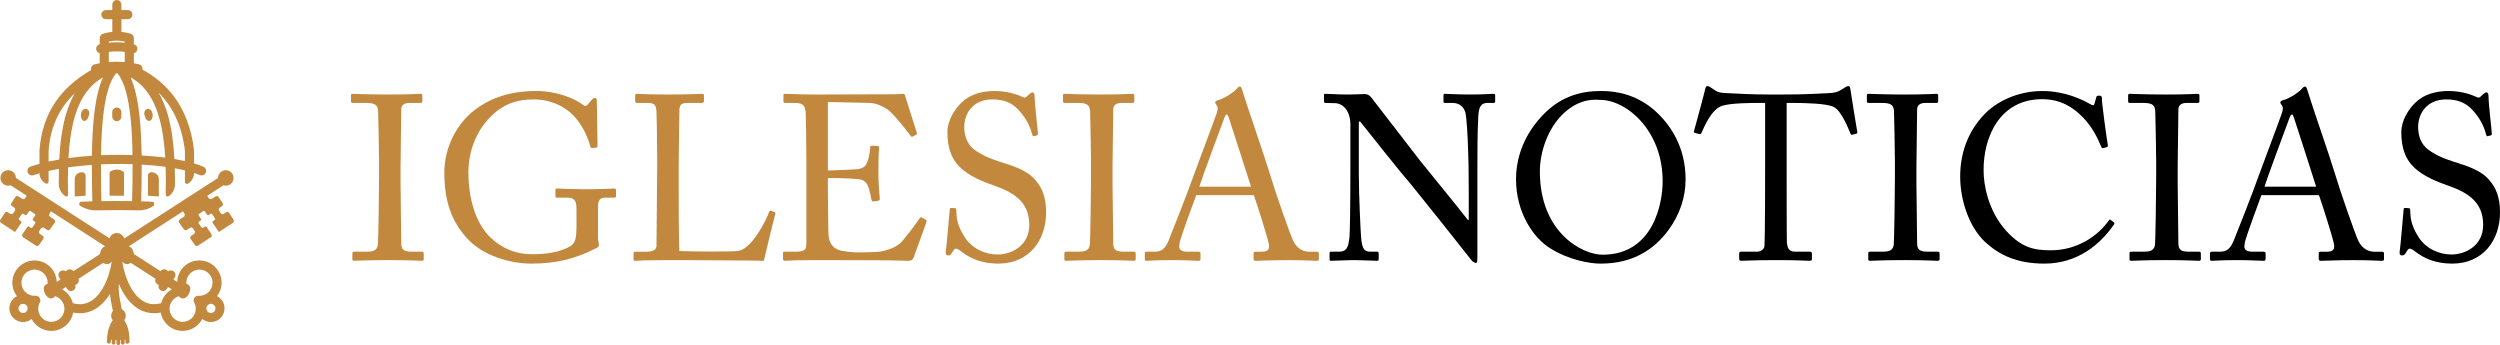 <?xml version="1.0" encoding="UTF-8"?>
<svg id="Capa_2" xmlns="http://www.w3.org/2000/svg" viewBox="0 0 2172.95 300">
  <g id="Capa_1-2" data-name="Capa_1">
    <g>
      <path d="M329.47,140.9c0-4.88-.61-41.47-.81-44.52-.41-4.88-2.44-6.91-10.16-6.91h-11.79c-1.02,0-1.63-.41-1.63-1.22v-5.49c0-.81.61-1.22,1.42-1.22,2.44,0,12.81.61,31.71.61s24.6-.61,27.44-.61c1.02,0,1.42.61,1.42,1.42v5.08c0,1.02-.61,1.42-1.63,1.42h-9.55c-4.07,0-7.12,1.63-7.12,5.69,0,2.03-.61,46.96-.61,49.4v15.65c0,2.03.61,48.99.61,51.23,0,6.3,3.05,7.32,9.55,7.32h8.34c1.02,0,1.63.41,1.63,1.42v5.29c0,.81-.61,1.22-1.83,1.22-2.44,0-10.57-.61-28.26-.61-19.31,0-28.05.61-30.29.61-1.02,0-1.63-.41-1.63-1.22v-5.49c0-.81.61-1.22,1.63-1.22h11.38c4.07,0,8.34-.61,9.15-5.9.41-3.05,1.02-46.96,1.02-57.74v-14.23Z" fill="#c1883e"/>
      <path d="M501.05,181.15c0-7.32-2.24-9.35-8.34-9.35h-8.54c-1.02,0-1.42-.41-1.42-1.22v-5.08c0-1.22.2-1.63,1.22-1.63,2.85,0,11.99.61,25.82.61,14.64,0,21.14-.61,23.99-.61,1.42,0,1.63.61,1.63,1.42v4.88c0,.81-.2,1.63-1.42,1.63h-7.93c-3.66,0-6.3,1.42-6.3,7.73v26.83c0,2.85.81,4.88.81,6.51s-1.22,2.44-3.25,3.25c-16.47,8.34-32.73,13.01-55.5,13.01-18.09,0-42.9-6.71-56.92-23.18-12.4-14.03-18.7-31.31-18.7-55.91,0-18.5,7.93-38.22,22.97-51.64,14.43-12.4,32.73-19.31,57.13-19.31,17.48,0,33.14,6.51,40.05,11.79,2.24,1.83,3.46,1.42,4.68-.2l3.05-3.66c.81-.81,1.63-1.83,2.85-1.83,1.42,0,1.83,1.02,1.83,2.44l.61,38.83c0,1.02-.2,1.83-1.02,1.83l-3.66.41c-.81,0-1.42-.61-1.63-1.63-1.63-5.69-5.08-15.25-12.2-23.99-6.1-7.52-18.7-16.67-37-16.67-14.03,0-26.63,3.46-38.83,16.47-10.98,11.59-17.89,28.46-17.89,46.76,0,23.99,6.71,44.93,19.31,56.92,10.16,9.76,22.57,14.43,35.78,14.43,16.26,0,26.23-2.85,33.34-6.91,4.68-2.85,5.49-7.32,5.49-17.89v-15.04Z" fill="#c1883e"/>
      <path d="M571.19,135.01c0-13.01-.41-34.56-.61-38.22-.41-5.29-1.42-7.32-7.52-7.32h-9.55c-1.22,0-1.42-1.02-1.42-2.03v-4.47c0-1.02.2-1.42,1.42-1.42,2.24,0,9.55.61,26.43.61,19.72,0,28.26-.61,30.09-.61,1.63,0,1.83.61,1.83,1.63v4.68c0,1.02-.41,1.63-2.03,1.63h-12.2c-6.3,0-7.12,2.03-7.12,7.93,0,2.64-.61,33.34-.61,47.57v17.48c0,3.46,0,47.37.61,55.7,4.47.41,44.72.81,51.03,0,11.99-1.83,24.19-26.22,27.04-34.15.41-.81.81-1.22,1.63-.81l3.25,1.22c.61.41.61.61.41,1.83-.61,1.42-8.74,34.97-9.96,40.46-2.64-.2-18.5-.41-36.59-.41-18.09-.2-38.02-.2-48.99-.2-7.93,0-13.82.2-18.09.2-4.07.2-6.51.41-7.93.41s-1.63-.41-1.63-1.42v-5.08c0-1.02.2-1.42,1.42-1.42h9.76c7.52,0,8.74-2.85,8.74-5.49,0-3.86.61-54.48.61-66.88v-11.38Z" fill="#c1883e"/>
      <path d="M719.59,148.22c1.63,0,23.38-.81,25.82-1.22,5.9-1.02,7.52-2.64,9.35-8.94.61-2.03,1.42-6.1,1.63-9.96,0-1.02.61-1.42,1.42-1.42l5.08.2c1.02,0,1.42.81,1.22,1.63-.61,3.46-.61,20.13-.61,23.18,0,7.12.81,16.87,1.22,21.14,0,1.02-.41,1.42-1.22,1.63l-4.47.61c-1.02.2-1.42-.41-1.63-1.83-.41-2.64-1.63-7.32-2.24-9.55-1.22-4.27-3.46-7.32-8.74-7.93-9.55-1.02-23.58-1.02-26.83-1.02v12.6c0,10.98.41,30.7.41,34.76.2,10.57,5.29,14.64,11.59,15.86,4.07.81,9.96,1.42,15.04,1.42,3.46,0,13.62-.2,17.89-.61,3.46-.41,12.4-2.64,17.69-7.12,2.44-2.03,13.82-16.67,16.67-21.35.61-1.02,1.22-1.83,2.44-1.22l3.25,1.83c1.02.61,1.02,1.22.41,2.85l-10.77,29.88c-.61,1.83-2.03,3.05-4.47,3.05-1.02,0-5.49-.2-17.69-.41-12.2,0-31.92-.2-63.63-.2-7.52,0-13.21.2-17.28.2-4.27.2-6.91.41-8.74.41-1.22,0-1.83-.41-1.83-1.42v-5.49c0-.81.61-1.02,2.03-1.02h8.13c9.35,0,10.16-1.42,10.16-8.94v-68.1c0-16.87-.41-42.29-.61-44.32-.81-6.51-2.85-7.93-10.37-7.93h-7.32c-1.02,0-1.63-.2-1.63-1.42v-5.49c0-.61.41-1.02,1.42-1.02,4.47,0,11.59.61,25.01.61h8.94c20.13,0,40.25-.2,60.38-.2,3.25,0,7.12-.41,8.13-.41s1.42.41,1.63,1.02l10.37,32.73c.2.81.2,1.42-.61,1.83l-3.05,1.63c-.61.41-1.42-.2-1.63-.61-.41-.81-15.45-20.13-20.33-23.18-4.27-2.85-9.96-5.29-15.45-5.49l-36.19-.81v59.57Z" fill="#c1883e"/>
      <path d="M835.47,218.56c-2.44-1.83-3.66-2.44-4.68-2.44-1.22,0-2.03,1.42-3.25,3.46-1.22,2.24-2.24,2.44-3.66,2.44-1.22,0-2.24-1.02-1.83-3.25.81-5.08,2.85-30.9,3.46-36.8.2-1.22.61-1.22,1.42-1.22l3.05.2c.81,0,1.22.41,1.22,1.63.2,6.51.61,13.21,7.32,23.58,6.1,9.55,17.28,15.04,28.46,15.04,12.2,0,27.65-7.52,27.65-25.82,0-20.94-15.04-28.66-31.31-34.36-6.3-2.24-20.94-7.32-29.68-16.47-6.71-6.71-10.16-16.26-10.16-29.68,0-10.16,6.3-20.13,12.6-26.02,7.32-6.91,17.48-9.76,28.46-9.76,11.59,0,20.53,3.46,23.99,5.08,1.83,1.02,2.85.81,3.86-.2l2.64-2.44c1.02-.81,1.63-1.22,2.64-1.22s1.63,1.63,1.63,3.46c0,7.12,2.64,27.85,2.85,32.32,0,1.02-.2,1.42-1.02,1.63l-2.44.61c-.61.2-1.02,0-1.22-.61-1.63-5.9-4.27-13.82-12.6-22.57-5.49-5.9-12.6-8.74-22.16-8.74-18.09,0-24.6,13.42-24.6,23.79,0,5.69,1.22,12.4,6.3,17.69,5.9,5.9,17.28,10.37,23.18,12.2,14.03,4.47,25.41,7.93,32.73,16.87,5.29,6.3,8.94,14.23,8.94,27.65,0,23.99-14.64,44.52-41.47,44.52-14.23,0-24.19-4.27-32.32-10.57Z" fill="#c1883e"/>
      <path d="M948.3,140.9c0-4.88-.61-41.47-.81-44.52-.41-4.88-2.44-6.91-10.16-6.91h-11.79c-1.02,0-1.63-.41-1.63-1.22v-5.49c0-.81.61-1.22,1.42-1.22,2.44,0,12.81.61,31.71.61s24.6-.61,27.44-.61c1.02,0,1.42.61,1.42,1.42v5.08c0,1.02-.61,1.42-1.63,1.42h-9.55c-4.07,0-7.12,1.63-7.12,5.69,0,2.03-.61,46.96-.61,49.4v15.65c0,2.03.61,48.99.61,51.23,0,6.3,3.05,7.32,9.55,7.32h8.34c1.02,0,1.63.41,1.63,1.42v5.29c0,.81-.61,1.22-1.83,1.22-2.44,0-10.57-.61-28.26-.61-19.31,0-28.05.61-30.29.61-1.02,0-1.63-.41-1.63-1.22v-5.49c0-.81.61-1.22,1.63-1.22h11.38c4.07,0,8.34-.61,9.15-5.9.41-3.05,1.02-46.96,1.02-57.74v-14.23Z" fill="#c1883e"/>
      <path d="M1039.78,169.57c-2.03,5.08-13.21,35.98-14.23,40.25-.2,1.42-.61,3.46-.61,4.47,0,2.85,2.44,4.47,6.91,4.47h9.55c1.42,0,2.03.41,2.03,1.42v4.68c0,1.42-.61,1.83-1.63,1.83-2.85,0-11.18-.61-23.18-.61-14.84,0-19.31.61-22.16.61-1.02,0-1.42-.41-1.42-1.63v-4.88c0-1.02.81-1.42,1.63-1.42h7.12c6.1,0,8.94-2.85,11.79-9.35,1.42-3.25,16.26-40.86,22.16-57.53,1.42-4.07,17.89-47.77,19.72-53.26.61-2.03,1.63-4.68.2-6.91-.61-.81-1.42-1.83-1.42-2.64,0-.61.41-1.42,1.83-1.83,5.69-1.22,14.64-7.32,16.87-10.16,1.02-1.02,1.63-1.83,2.64-1.83,1.22,0,1.63,1.22,2.24,3.46,3.86,12.81,19.72,58.35,23.58,71.36,4.68,15.86,17.89,53.67,20.74,59.57,3.46,6.71,8.74,9.15,13.82,9.15h6.71c1.22,0,1.63.61,1.63,1.42v5.08c0,1.02-.61,1.42-2.03,1.42-3.66,0-7.93-.61-24.4-.61s-23.99.61-28.66.61c-1.02,0-1.63-.61-1.63-1.83v-4.68c0-1.22.61-1.42,1.83-1.42h5.08c5.69,0,7.52-2.03,6.1-7.73-1.63-7.32-9.96-33.34-12.81-41.47h-50.01ZM1087.35,162.25c-1.83-6.1-18.3-56.92-19.31-59.97-.61-1.42-1.02-2.85-1.63-2.85-.81,0-1.63,1.42-2.24,3.05-1.02,2.64-20.33,54.69-21.75,59.77h44.93Z" fill="#c1883e"/>
      <path d="M1173.75,108.58c0-11.99-6.1-18.7-13.42-18.91l-8.34-.2c-1.02,0-1.22-.81-1.22-1.42v-5.29c0-.81.2-1.22,1.22-1.22s2.64.2,5.69.2c3.05.2,7.52.41,14.43.41s11.18-.41,13.62-.41c2.64,0,4.27.81,5.9,2.64l42.69,55.3c2.24,2.85,36.59,44.93,41.47,51.43h.81v-24.19c0-18.09-.2-28.05-.61-38.22-.2-7.93-1.22-27.85-2.44-31.31-1.63-5.08-5.49-7.93-11.18-7.93h-6.51c-.81,0-1.22-.41-1.22-1.42v-5.29c0-.81.41-1.22,1.22-1.22,2.85,0,9.35.61,22.36.61,12.2,0,17.08-.61,19.72-.61,1.42,0,1.63.61,1.63,1.42v5.08c0,.81-.41,1.42-1.22,1.42h-5.49c-5.49,0-7.52,3.46-7.93,11.18-.81,13.62-.81,33.75-.81,46.96v76.03c0,2.85-.2,4.88-1.02,4.88-2.44,0-4.27-2.44-4.88-3.25l-24.8-31.31c-14.23-17.69-29.07-36.39-30.29-37.61-2.24-2.03-39.64-48.99-40.86-50.62h-1.22v45.13c0,18.91,1.63,52.04,2.03,56.11.81,7.93,2.03,11.79,7.52,11.79h6.1c1.42,0,1.63.61,1.63,1.83v4.47c0,1.22-.2,1.63-1.63,1.63-2.03,0-14.23-.61-19.72-.61-4.27,0-18.3.61-20.33.61-.81,0-1.02-.41-1.02-1.42v-5.29c0-.61.2-1.22,1.22-1.22h6.91c5.9,0,8.13-2.44,9.15-12.4.41-3.86.81-27.04.81-63.22v-34.56Z"/>
      <path d="M1347.57,215.92c-14.43-8.74-29.88-30.7-29.88-60.38,0-12.4,3.25-31.71,18.91-50.62,17.89-21.75,38.02-25.82,55.09-25.82,12.81,0,29.48,2.64,45.54,16.06,14.84,12.81,27.85,32.73,27.85,60.79,0,14.84-4.68,30.29-15.25,44.52-12.4,16.47-30.49,28.66-58.55,28.66-9.96,0-27.65-3.25-43.71-13.21ZM1445.15,157.57c0-44.52-31.71-70.75-54.28-70.75-3.05,0-16.87-2.44-32.12,11.99-13.62,13.01-20.33,33.54-20.33,50.21,0,53.47,37.2,72.37,54.48,72.37,44.73,0,52.25-45.74,52.25-63.83Z"/>
      <path d="M1534.2,89.47h-5.08c-6.51,0-24.19,0-32.12,2.44-9.15,2.85-15.25,17.08-18.09,23.58-.41,1.02-1.02,1.22-2.03,1.02l-3.66-1.02c-.61-.2-1.22-.41-.81-1.63,2.03-7.32,9.15-33.54,9.55-35.78.41-2.64,1.22-3.25,2.03-3.25,1.02,0,1.63.2,2.44.81l2.64,1.83c3.66,2.64,5.69,3.25,11.59,3.46,10.77.41,19.31,1.22,38.42,1.22h9.76c22.16,0,30.9-.81,40.86-1.22,4.47-.2,7.12-.81,10.57-2.85l3.86-2.44c1.02-.61,1.63-.81,2.44-.81,1.02,0,1.42.61,1.83,3.25.41,2.44,4.27,27.65,5.9,36.59.2,1.02-.2,1.42-1.22,1.63l-3.25.81c-.81.2-1.02,0-1.63-1.42-1.63-3.86-7.73-19.52-14.43-22.77-6.1-3.05-25.21-3.46-35.17-3.46h-5.69v57.94c0,2.85,0,59.77.2,63.22.41,5.08,2.03,8.13,6.91,8.13h12.81c1.83,0,2.03.61,2.03,2.03v4.27c0,1.02-.2,1.63-2.03,1.63-2.03,0-8.54-.61-28.46-.61s-28.05.61-30.9.61c-1.63,0-1.83-.81-1.83-2.03v-3.86c0-1.42.2-2.03,1.42-2.03h13.82c4.07,0,6.51-2.44,6.71-4.88.61-5.9.61-68.31.61-72.17v-52.25Z"/>
      <path d="M1647.03,140.9c0-4.88-.61-41.47-.81-44.52-.41-4.88-2.44-6.91-10.16-6.91h-11.79c-1.02,0-1.63-.41-1.63-1.22v-5.49c0-.81.61-1.22,1.42-1.22,2.44,0,12.81.61,31.71.61s24.6-.61,27.44-.61c1.02,0,1.42.61,1.42,1.42v5.08c0,1.02-.61,1.42-1.63,1.42h-9.55c-4.07,0-7.12,1.63-7.12,5.69,0,2.03-.61,46.96-.61,49.4v15.65c0,2.03.61,48.99.61,51.23,0,6.3,3.05,7.32,9.55,7.32h8.34c1.02,0,1.63.41,1.63,1.42v5.29c0,.81-.61,1.22-1.83,1.22-2.44,0-10.57-.61-28.26-.61-19.31,0-28.05.61-30.29.61-1.02,0-1.63-.41-1.63-1.22v-5.49c0-.81.61-1.22,1.63-1.22h11.38c4.07,0,8.34-.61,9.15-5.9.41-3.05,1.02-46.96,1.02-57.74v-14.23Z"/>
      <path d="M1725.5,210.43c-14.64-13.82-21.75-37.41-21.75-56.92s6.1-38.42,20.74-53.87c10.37-10.98,28.66-20.53,50.82-20.53,18.5,0,33.75,6.91,41.07,11.18,2.64,1.63,3.66,1.42,4.07,0l1.63-5.9c.41-1.22.81-1.22,2.64-1.22s2.24.41,2.24,3.25c0,3.86,4.07,33.75,5.08,39.44.2,1.02,0,1.83-.81,2.03l-3.05.81c-1.02.2-1.42,0-2.03-1.63-2.85-6.71-7.32-16.47-15.86-25.21-8.54-8.74-19.31-15.65-35.37-15.65-36.39,0-51.03,32.32-50.82,62,0,11.79,3.66,34.76,19.52,52.25,13.82,15.45,25.41,17.08,39.03,17.08,22.97,0,40.86-12.6,50.21-25.82.61-1.02,1.02-1.22,1.63-.61l2.64,2.03c.61.41,1.02.81.41,1.83-12.2,17.69-31.92,34.15-60.58,34.15-23.99,0-39.24-7.52-51.43-18.7Z"/>
      <path d="M1874.11,140.9c0-4.88-.61-41.47-.81-44.52-.41-4.88-2.44-6.91-10.16-6.91h-11.79c-1.02,0-1.63-.41-1.63-1.22v-5.49c0-.81.61-1.22,1.42-1.22,2.44,0,12.81.61,31.71.61s24.6-.61,27.44-.61c1.02,0,1.42.61,1.42,1.42v5.08c0,1.02-.61,1.42-1.63,1.42h-9.55c-4.07,0-7.12,1.63-7.12,5.69,0,2.03-.61,46.96-.61,49.4v15.65c0,2.03.61,48.99.61,51.23,0,6.3,3.05,7.32,9.55,7.32h8.34c1.02,0,1.63.41,1.63,1.42v5.29c0,.81-.61,1.22-1.83,1.22-2.44,0-10.57-.61-28.26-.61-19.31,0-28.05.61-30.29.61-1.02,0-1.63-.41-1.63-1.22v-5.49c0-.81.61-1.22,1.63-1.22h11.38c4.07,0,8.34-.61,9.15-5.9.41-3.05,1.02-46.96,1.02-57.74v-14.23Z"/>
      <path d="M1965.59,169.57c-2.03,5.08-13.21,35.98-14.23,40.25-.2,1.42-.61,3.46-.61,4.47,0,2.85,2.44,4.47,6.91,4.47h9.55c1.42,0,2.03.41,2.03,1.42v4.68c0,1.42-.61,1.83-1.63,1.83-2.85,0-11.18-.61-23.18-.61-14.84,0-19.31.61-22.16.61-1.02,0-1.42-.41-1.42-1.63v-4.88c0-1.02.81-1.42,1.63-1.42h7.12c6.1,0,8.94-2.85,11.79-9.35,1.42-3.25,16.26-40.86,22.16-57.53,1.42-4.07,17.89-47.77,19.72-53.26.61-2.03,1.63-4.68.2-6.91-.61-.81-1.42-1.83-1.42-2.64,0-.61.41-1.42,1.83-1.83,5.69-1.22,14.64-7.32,16.87-10.16,1.02-1.02,1.63-1.83,2.64-1.83,1.22,0,1.63,1.22,2.24,3.46,3.86,12.81,19.72,58.35,23.58,71.36,4.68,15.86,17.89,53.67,20.74,59.57,3.46,6.71,8.74,9.15,13.82,9.15h6.71c1.22,0,1.63.61,1.63,1.42v5.08c0,1.02-.61,1.42-2.03,1.42-3.66,0-7.93-.61-24.4-.61s-23.99.61-28.66.61c-1.02,0-1.63-.61-1.63-1.83v-4.68c0-1.22.61-1.42,1.83-1.42h5.08c5.69,0,7.52-2.03,6.1-7.73-1.63-7.32-9.96-33.34-12.81-41.47h-50.01ZM2013.16,162.25c-1.83-6.1-18.3-56.92-19.31-59.97-.61-1.42-1.02-2.85-1.63-2.85-.81,0-1.63,1.42-2.24,3.05-1.02,2.64-20.33,54.69-21.75,59.77h44.93Z"/>
      <path d="M2099.16,218.56c-2.44-1.83-3.66-2.44-4.68-2.44-1.22,0-2.03,1.42-3.25,3.46-1.22,2.24-2.24,2.44-3.66,2.44-1.22,0-2.24-1.02-1.83-3.25.81-5.08,2.85-30.9,3.46-36.8.2-1.22.61-1.22,1.42-1.22l3.05.2c.81,0,1.22.41,1.22,1.63.2,6.51.61,13.21,7.32,23.58,6.1,9.55,17.28,15.04,28.46,15.04,12.2,0,27.65-7.52,27.65-25.82,0-20.94-15.04-28.66-31.31-34.36-6.3-2.24-20.94-7.32-29.68-16.47-6.71-6.71-10.16-16.26-10.16-29.68,0-10.16,6.3-20.13,12.6-26.02,7.32-6.91,17.48-9.76,28.46-9.76,11.59,0,20.53,3.46,23.99,5.08,1.83,1.02,2.85.81,3.86-.2l2.64-2.44c1.02-.81,1.63-1.22,2.64-1.22s1.63,1.63,1.63,3.46c0,7.12,2.64,27.85,2.85,32.32,0,1.02-.2,1.42-1.02,1.63l-2.44.61c-.61.2-1.02,0-1.22-.61-1.63-5.9-4.27-13.82-12.6-22.57-5.49-5.9-12.6-8.74-22.16-8.74-18.09,0-24.6,13.42-24.6,23.79,0,5.69,1.22,12.4,6.3,17.69,5.9,5.9,17.28,10.37,23.18,12.2,14.03,4.47,25.41,7.93,32.73,16.87,5.29,6.3,8.94,14.23,8.94,27.65,0,23.99-14.64,44.52-41.47,44.52-14.23,0-24.19-4.27-32.32-10.57Z"/>
      <path d="M203.06,191.02l-3.92-5.94c-.59-.9-1.81-1.14-2.7-.53l-1.89,1.29c-.88.6-2.09.37-2.68-.51l-1.44-2.12c-.6-.88-.37-2.08.51-2.68l2-1.36c.87-.59,1.11-1.78.53-2.66l-3.45-5.23c-.59-.89-1.78-1.14-2.67-.55l-3.19,2.08c-.9.58-2.09.33-2.68-.57l-1.36-2.1,14.06-9.07c.66.22,1.36.34,2.1.34,3.72,0,6.73-3.01,6.73-6.73s-3.01-6.73-6.73-6.73-6.71,3-6.73,6.7l-81.62,52.67c-.81-2.77-3.36-4.79-6.38-4.79s-5.48,1.95-6.34,4.63L13.82,154.62c-.02-3.7-3.02-6.7-6.73-6.7s-6.73,3.01-6.73,6.73,3.01,6.73,6.73,6.73c.73,0,1.44-.12,2.1-.34l14.06,9.07-1.36,2.1c-.58.9-1.78,1.15-2.68.57l-3.19-2.08c-.89-.58-2.08-.33-2.67.55l-3.45,5.23c-.58.88-.35,2.07.53,2.66l2,1.36c.88.6,1.11,1.8.51,2.68l-1.44,2.12c-.6.88-1.8,1.11-2.68.51l-1.89-1.29c-.89-.61-2.11-.36-2.7.53l-3.92,5.94c-.59.89-.34,2.1.56,2.68l5.25,3.43,6.74,4.41.22.14,5.44-8.02c.32-.47.2-1.11-.27-1.43l-1.49-1.01c-.47-.32-.59-.96-.27-1.43l2.45-3.61c.32-.47.96-.59,1.43-.27l1.49,1.01c.47.32,1.11.2,1.43-.27l1.95-2.87c.32-.47.96-.59,1.43-.27l3.61,2.45c.47.32.59.96.27,1.43l-1.95,2.87c-.32.47-.2,1.11.27,1.43l1.49,1.01c.47.32.59.96.27,1.43l-2.45,3.61c-.32.47-.96.59-1.43.27l-1.49-1.01c-.47-.32-1.11-.2-1.43.27l-4.28,6.29c-.61.89-.36,2.11.54,2.7l7.14,4.67,4.02,2.62c.87.57,2.04.35,2.64-.51l3.72-5.3c.62-.88.4-2.1-.5-2.71l-2.42-1.64c-.88-.6-1.11-1.8-.51-2.68l1.44-2.12c.6-.88,1.8-1.11,2.68-.51l2.55,1.73c.87.59,2.06.37,2.67-.49l4.08-5.82c.62-.89.39-2.11-.51-2.71l-3.54-2.37c-.87-.58-1.12-1.75-.56-2.64l1.31-2.07,47.07,30.37c-2.36.83-4.16,3.49-4.43,6.75l-23.15,14.94c-1.25-1.76-3.69-2.19-5.47-.96-.44.31-.8.69-1.08,1.12-1.33-1.07-3.26-1.2-4.74-.17-1.79,1.24-2.24,3.71-1,5.5l1.17,1.68-3.37,2.17c-.32-10.37-8.85-18.7-19.29-18.7s-19.3,8.66-19.3,19.3c0,4.41,1.49,8.47,3.99,11.73-3.89,1.96-6.56,5.98-6.56,10.62,0,6.55,5.33,11.88,11.88,11.88,2.83,0,5.43-1,7.47-2.65,3.23,6.15,9.68,10.36,17.1,10.36,9.5,0,17.42-6.9,19.01-15.96,1.94.4,3.87.6,5.76.6,5.65,0,11.03-1.76,15.83-5.22,3.92-2.82,7.4-6.75,10.35-11.53.39,3.76,1.12,7.43,1.84,11.05.25,1.24.5,2.5.74,3.77-.93,1.1-1.49,2.53-1.49,4.08s.51,2.83,1.35,3.91c-3.36,4.72-4.93,11.09-5.07,18.77,0,.45.19.88.55,1.15.45.34.94.47,1.46.44.65-.04,1.19-.53,1.31-1.17l.35-1.96c.03-.16.19-.26.35-.22l.16.04c.13.04.22.16.2.29l-.21,2.2c-.05.56.22,1.12.72,1.38.44.23.87.31,1.3.25.69-.09,1.19-.71,1.19-1.4v-2.29c0-.17.15-.3.31-.28l.4.05c.14.02.24.14.24.28v2.53c0,.44.19.86.54,1.12.77.57,1.52.62,2.23,0,.3-.26.46-.65.46-1.05v-2.7c0-.15.12-.28.28-.28h.08c.15,0,.28.12.28.28v2.33c0,.65.44,1.23,1.08,1.38.55.13,1.06.06,1.53-.24.4-.26.64-.71.64-1.19v-2.59c0-.13.09-.24.21-.27.16-.04.33.08.34.25l.17,2.1c.06.73.67,1.32,1.41,1.31.65-.01,1.25-.34,1.8-1.01.2-.25.31-.57.31-.89-.01-7.68-1.4-14.03-4.66-18.57.87-1.09,1.4-2.47,1.4-3.97,0-2.47-1.41-4.61-3.48-5.66-.24-1.26-.48-2.51-.73-3.74-1.28-6.4-2.44-12.25-1.78-18.3,3.62,8.86,8.68,15.93,14.79,20.33,4.8,3.46,10.18,5.22,15.83,5.22,1.89,0,3.82-.2,5.76-.6,1.59,9.05,9.51,15.96,19.01,15.96,7.42,0,13.87-4.21,17.1-10.36,2.04,1.66,4.64,2.65,7.47,2.65,6.55,0,11.88-5.33,11.88-11.88,0-4.64-2.67-8.66-6.56-10.62,2.5-3.25,3.99-7.32,3.99-11.73,0-10.64-8.66-19.3-19.3-19.3s-18.97,8.33-19.29,18.7l-3.37-2.17,1.17-1.68c1.24-1.79.8-4.26-1-5.5-1.48-1.02-3.41-.9-4.74.17-.27-.43-.63-.81-1.08-1.12-1.78-1.24-4.22-.8-5.47.96l-23.15-14.94c-.27-3.26-2.06-5.92-4.43-6.75l47.07-30.37,1.31,2.07c.56.89.31,2.05-.56,2.64l-3.54,2.37c-.9.6-1.13,1.83-.51,2.71l4.08,5.82c.61.86,1.79,1.08,2.67.49l2.55-1.73c.88-.6,2.08-.37,2.68.51l1.44,2.12c.6.88.37,2.08-.51,2.68l-2.42,1.64c-.89.61-1.12,1.83-.5,2.71l3.72,5.3c.6.85,1.77,1.08,2.64.51l4.02-2.62,7.14-4.67c.9-.59,1.15-1.81.54-2.7l-4.28-6.29c-.32-.47-.96-.59-1.43-.27l-1.49,1.01c-.47.32-1.11.2-1.43-.27l-2.45-3.61c-.32-.47-.2-1.11.27-1.43l1.49-1.01c.47-.32.59-.96.27-1.43l-1.95-2.87c-.32-.47-.2-1.11.27-1.43l3.61-2.45c.47-.32,1.11-.2,1.43.27l1.95,2.87c.32.47.96.59,1.43.27l1.49-1.01c.47-.32,1.11-.2,1.43.27l2.45,3.61c.32.47.2,1.11-.27,1.43l-1.49,1.01c-.47.32-.59.96-.27,1.43l5.44,8.02.22-.14,6.74-4.41,5.25-3.43c.9-.59,1.15-1.79.56-2.68ZM20.04,272.04c-2.19,0-3.97-1.78-3.97-3.97s1.78-3.97,3.97-3.97,3.97,1.78,3.97,3.97-1.78,3.97-3.97,3.97ZM44.61,279.75c-6.28,0-11.4-5.11-11.4-11.39,0-1.9.48-3.78,1.38-5.43.69-1.27.64-2.82-.15-4.03-.73-1.13-1.99-1.81-3.32-1.81-.1,0-.19,0-.29.01-.26.02-.53.03-.8.03-6.28,0-11.4-5.11-11.4-11.4s5.11-11.4,11.4-11.4,11.4,5.11,11.4,11.4c0,.33-.02.67-.05,1-1.95.29-3.42,2-3.36,4.02.1,3.34,1.5,6.08,4.05,7.92.7.51,1.51.75,2.32.75,1.22,0,2.43-.57,3.21-1.64.08-.12.16-.24.23-.36,4.72,1.39,8.18,5.76,8.18,10.93,0,6.28-5.11,11.39-11.4,11.39ZM80.59,260.66c-4.91,3.54-10.42,4.57-16.4,3.06-.29-.07-.58-.11-.86-.12-1.32-5.19-4.74-9.55-9.31-12.1l3.19-2.06,1.24,1.79c.77,1.11,2,1.7,3.25,1.7.78,0,1.56-.23,2.25-.7,1.52-1.05,2.06-2.97,1.45-4.62.48-.11.95-.31,1.39-.61,1.53-1.06,2.07-3.01,1.43-4.67l21.58-13.92c.92.74,1.99,1.16,3.15,1.16,1.64,0,3.12-.86,4.21-2.24-2.44,15.12-8.51,27.52-16.57,33.34ZM183.34,272.04c-2.19,0-3.97-1.78-3.97-3.97s1.78-3.97,3.97-3.97,3.97,1.78,3.97,3.97-1.78,3.97-3.97,3.97ZM173.35,234.32c6.28,0,11.4,5.11,11.4,11.4s-5.11,11.4-11.4,11.4c-.27,0-.54,0-.8-.03-1.44-.11-2.83.58-3.61,1.8-.78,1.22-.84,2.76-.15,4.03.9,1.65,1.38,3.53,1.38,5.43,0,6.28-5.11,11.39-11.4,11.39s-11.4-5.11-11.4-11.39c0-5.17,3.46-9.54,8.18-10.93.07.12.15.24.23.36.77,1.07,1.98,1.64,3.21,1.64.8,0,1.62-.24,2.32-.75,2.55-1.85,3.95-4.59,4.05-7.92.06-2.02-1.41-3.73-3.36-4.02-.03-.33-.05-.66-.05-1,0-6.28,5.11-11.4,11.4-11.4ZM149.37,251.5c-4.57,2.56-7.99,6.91-9.31,12.1-.29,0-.57.04-.86.12-5.98,1.51-11.5.48-16.4-3.06-8.06-5.81-14.13-18.22-16.57-33.34,1.09,1.39,2.57,2.24,4.21,2.24,1.15,0,2.23-.42,3.15-1.16l21.58,13.92c-.64,1.66-.1,3.61,1.43,4.67.43.3.9.5,1.39.61-.61,1.65-.06,3.57,1.45,4.62.69.48,1.47.7,2.25.7,1.25,0,2.49-.59,3.25-1.7l1.24-1.79,3.19,2.06Z" fill="#c1883e"/>
      <g>
        <path d="M176.73,144.87c-2.4-1.02-5.1-1.97-8.08-2.85v-10.73c.03-.27.02-.55,0-.83-2.19-18.4-8.04-34.07-17.39-46.57-7.05-9.43-16.26-17.26-27.45-23.38.4-2.08-.91-4.12-2.99-4.6-1.49-.35-2.98-.65-4.47-.91v-8.77c1.43-.32,2.62-1.43,2.98-2.95.5-2.13-.83-4.27-2.97-4.75h0s0-5.43,0-5.43c0-1.74-1.14-3.28-2.81-3.79-2.67-.81-5.34-1.34-8.01-1.62v-11.01h5.45c2.18,0,4.05-1.7,4.08-3.88.04-2.22-1.74-4.03-3.95-4.03h-5.58v-4.66c0-2.18-1.7-4.05-3.88-4.08-2.22-.04-4.03,1.74-4.03,3.95v4.79h-5.45c-2.18,0-4.04,1.7-4.08,3.88-.04,2.22,1.74,4.03,3.95,4.03h5.58v10.99c-2.75.27-5.48.81-8.18,1.66-1.65.51-2.77,2.04-2.77,3.77v5.43s-.05,0-.07.01c-2.12.52-3.42,2.66-2.91,4.78.37,1.51,1.56,2.6,2.97,2.92v8.77c-1.5.26-2.99.57-4.48.91-2.13.49-3.45,2.62-2.96,4.75.01.06.03.11.05.16-13.08,7.54-23.4,16.71-30.74,27.34-8.22,11.92-12.99,26.1-14.17,42.15-.03.2-.06.41-.06.62v11.45c-2.74.75-5.35,1.55-7.79,2.4-2.06.72-3.15,2.97-2.44,5.03.57,1.63,2.1,2.66,3.74,2.66.43,0,.87-.07,1.3-.22,1.64-.57,3.38-1.12,5.2-1.65h0c0,3.36,1.71,6.5,4.54,8.32l.75.48c1.13.73,2.62-.08,2.62-1.43v-9.42c2.86-.65,5.86-1.26,8.98-1.81-.11,4.15-.15,8.52-.12,13.21.02,4.29,2.21,8.29,5.82,10.61h0c.97.62,2.24-.09,2.21-1.24-.18-7.87-.21-15.91.03-23.85,6.53-.93,13.48-1.65,20.68-2.15-.03,10.64.17,21.41.43,31.68-3.18.08-6.36.19-9.55.31-1.88.07-2.55,2.52-.97,3.54h0c4.2,2.71,9.11,4.08,14.1,3.97,12.12-.27,24.23-.27,36.28,0,4.62.11,9.16-1.17,13.04-3.67h0c1.73-1.11,1-3.79-1.06-3.87-3.12-.12-6.25-.22-9.38-.3.27-10.35.46-21.21.43-31.93,7.37.43,14.37,1.09,20.82,1.96.26,8.02.22,16.16.05,24.12-.03,1.3,1.41,2.11,2.51,1.4h0c3.42-2.21,5.5-5.99,5.52-10.06.03-4.73,0-9.49-.14-14.22,3.12.55,6.07,1.16,8.82,1.83v9.95c0,1.44,1.59,2.31,2.8,1.53l.1-.06c3.12-2.02,5.01-5.48,5.01-9.19h0c1.79.59,3.46,1.21,4.99,1.85,2.01.85,4.33-.09,5.18-2.1.85-2.01-.09-4.33-2.1-5.18ZM94.57,36.11c2.27-.51,4.53-.76,6.82-.76.06,0,.12,0,.18,0,.04,0,.08,0,.12,0,2.23.02,4.47.28,6.75.78v1.01c-4.65-.52-9.28-.53-13.86-.02v-1.01ZM94.57,45.08c4.56-.58,9.2-.57,13.86.02v8.86c-4.62-.39-9.25-.39-13.86,0v-8.88ZM100.86,63.71h1.27c5.58,6.79,9.4,19.84,11.37,38.92,1.01,9.78,1.5,20.77,1.68,32.15-3.37-.11-6.79-.17-10.26-.19-5.8-.02-11.52.09-17.11.33.17-11.43.66-22.48,1.68-32.3,1.97-19.08,5.8-32.13,11.38-38.92ZM57.19,100.02c-3.04,10.66-4.9,23.28-5.68,38.61h0c-3.21.55-6.31,1.15-9.28,1.8v-9.23c1.44-20.35,8.94-36.93,22.76-50.12-3.16,5.49-5.76,11.79-7.8,18.94ZM79.89,135.36c-7.09.47-13.93,1.16-20.4,2.04.72-12.6,2.3-24.71,5.3-35.22,3.13-10.96,7.51-19.43,13.39-25.91,3.3-3.63,7.03-6.58,11.27-8.91-3.74,8.24-6.3,19.57-7.84,34.44-1.06,10.22-1.56,21.71-1.73,33.55ZM114.82,174.82c-8.87-.14-17.76-.14-26.66,0-.27-10.37-.46-21.25-.43-31.96,5.62-.26,11.36-.38,17.15-.36,3.51.01,6.97.08,10.36.19.04,10.76-.16,21.7-.43,32.13ZM123.09,135.13c-.17-11.77-.68-23.16-1.73-33.32-1.54-14.94-4.12-26.3-7.88-34.55,4.31,2.34,8.11,5.33,11.46,9.01,5.88,6.48,10.26,14.95,13.39,25.91,2.97,10.4,4.54,22.37,5.28,34.82-6.42-.84-13.31-1.47-20.52-1.87ZM160.74,139.98c-2.88-.65-5.94-1.25-9.15-1.79-.72-13.57-2.38-26.71-5.65-38.17-2.13-7.45-4.86-13.98-8.21-19.62,12.82,12.56,20.41,29.32,23.01,50.64v8.95Z" fill="#c1883e"/>
        <path d="M95.24,149.59v20.53s12.53,0,12.53,0v-20.53c-4.18-2.98-8.35-2.98-12.53,0Z" fill="#c1883e"/>
        <path d="M138.06,155.69c0-2.9-2.21-5.47-5.31-5.94-1.57-.24-2.95.13-3.73,1.45-.31.53-.44,1.13-.44,1.72v17.19l9.47.66v-15.09Z" fill="#c1883e"/>
        <path d="M73.98,151.2c-.78-1.32-2.16-1.69-3.73-1.45-3.1.47-5.31,3.04-5.31,5.94v15.09l9.47-.66v-17.19c0-.6-.13-1.2-.44-1.72Z" fill="#c1883e"/>
        <path d="M105.46,97.4c0-2.21-1.81-3.99-4.03-3.95-2.18.04-3.88,1.91-3.88,4.08v3.71c0,2.18,1.7,4.04,3.88,4.08,2.22.04,4.03-1.74,4.03-3.95v-3.97Z" fill="#c1883e"/>
        <path d="M127.97,94.72c-1.71.4-3.07,2.28-2.4,5.11.67,2.83,2.35,5.98,4.82,5.14,1.71-.4,2.77-3.79,2.11-6.62-.67-2.83-2.81-4.03-4.52-3.63Z" fill="#c1883e"/>
        <path d="M75.03,94.72c-1.71-.4-3.85.8-4.52,3.63-.67,2.83.4,6.22,2.11,6.62,2.47.84,4.15-2.31,4.82-5.14.67-2.83-.69-4.71-2.4-5.11Z" fill="#c1883e"/>
      </g>
    </g>
  </g>
</svg>
